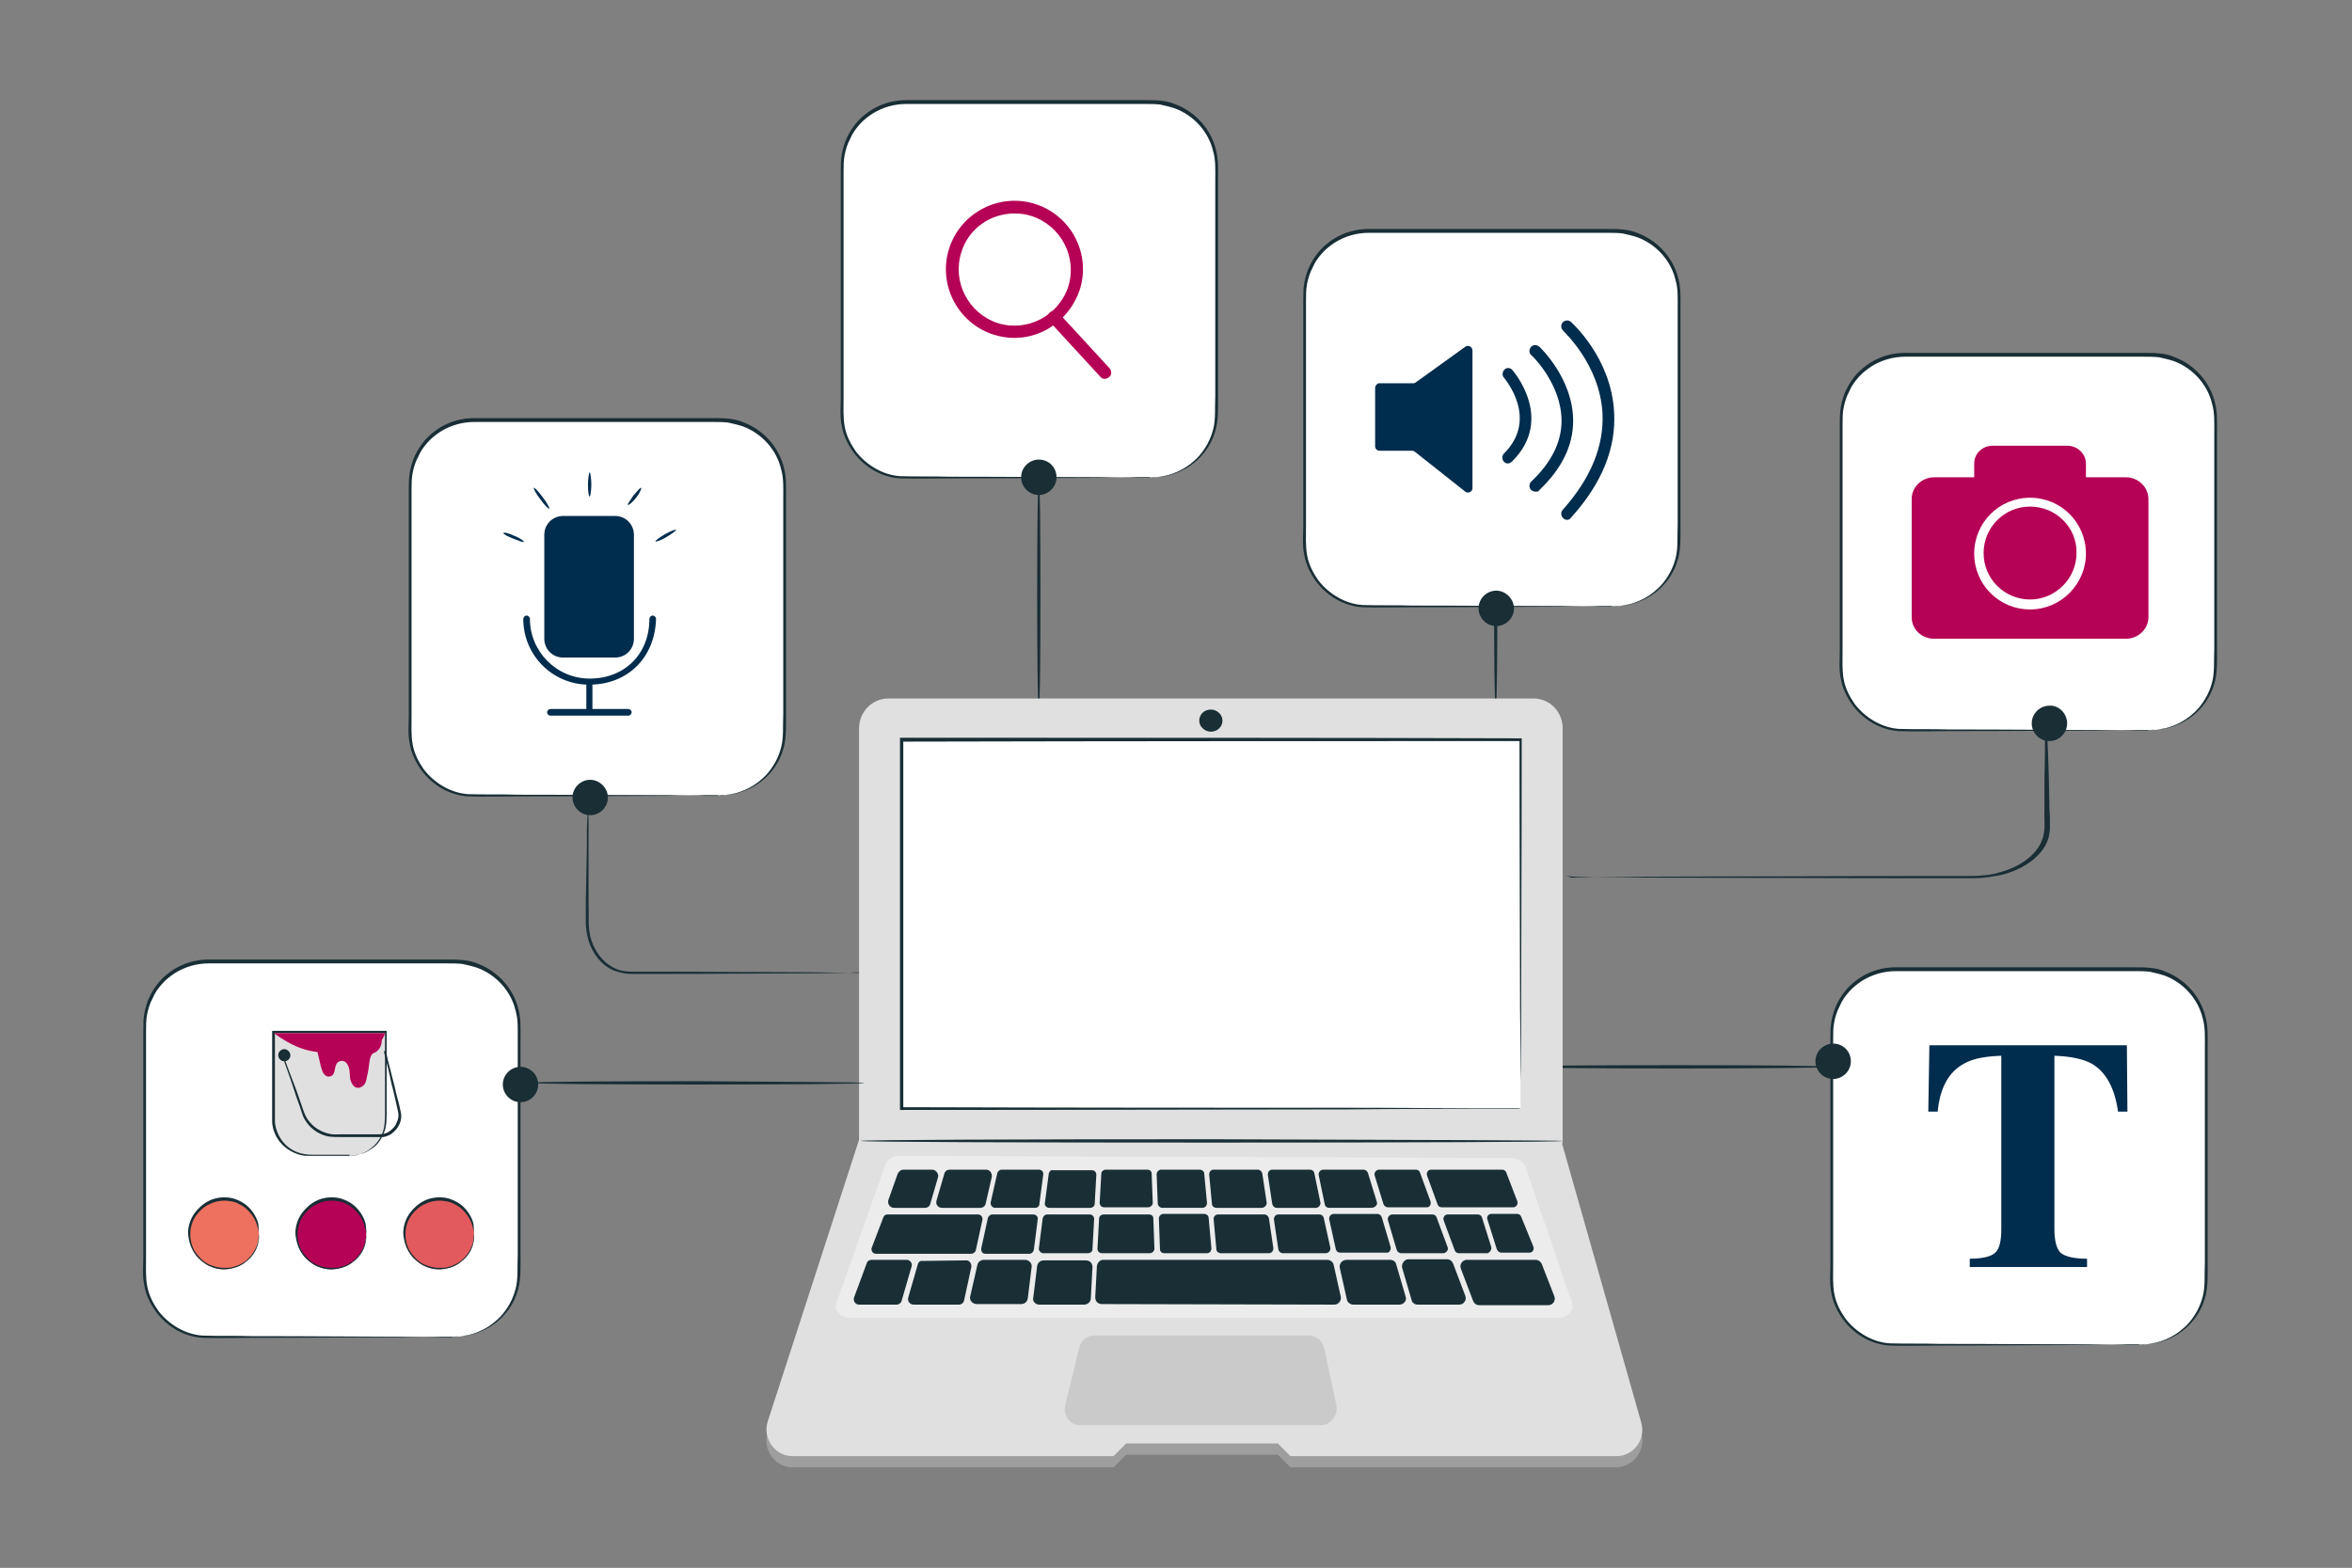 <?xml version="1.0" encoding="UTF-8"?>
<svg xmlns="http://www.w3.org/2000/svg" xmlns:xlink="http://www.w3.org/1999/xlink" version="1.1" id="Ebene_1" x="0px" y="0px" viewBox="0 0 425.2 283.5" style="enable-background:new 0 0 425.2 283.5;" xml:space="preserve">
<rect x="0" y="0" width="425.2" height="283.5" fill="#808080" stroke="none"/>
<style type="text/css">
	.st0{fill:#ECECEC;}
	.st1{fill:#E1E0E0;}
	.st2{fill:#FFFFFF;}
	.st3{display:none;}
	.st4{display:inline;}
	.st5{fill:#F9BE9D;}
	.st6{fill:#F3986E;}
	.st7{fill:#192E35;}
	.st8{fill:#CA9E67;}
	.st9{fill:#634F42;}
	.st10{fill:#385A65;}
	.st11{opacity:0.3;}
	.st12{fill:#010202;}
	.st13{fill:#EE715F;}
	.st14{opacity:0.7;}
	.st15{fill:#FBFBFB;}
	.st16{fill:#AC155A;}
	.st17{fill:#F5F5F5;}
	.st18{fill:#A6A9AA;}
	.st19{fill:#C17460;}
	.st20{fill:#7D4336;}
	.st21{fill:#002C4D;}
	.st22{fill:#888887;}
	.st23{fill:#AB6E65;}
	.st24{fill:#7C4B44;}
	.st25{fill:#B50156;}
	.st26{opacity:0.2;}
	.st27{fill:#DB8A76;}
	.st28{fill:#A45B4A;}
	.st29{fill:none;}
	.st30{opacity:0.1;}
	.st31{fill:#F0D3DB;}
	.st32{fill:#C7C7C7;}
	.st33{fill:#F9BF9D;}
	.st34{fill:#F49A6C;}
	.st35{opacity:0.6;}
	.st36{opacity:0.4;}
	.st37{fill:#98A6B7;}
	.st38{fill:url(#SVGID_1_);}
	.st39{fill:url(#SVGID_00000057131844952010860280000012632703920373391277_);}
	.st40{fill:url(#SVGID_00000017491600034119891940000008486938458329216915_);}
	.st41{opacity:0.3;fill:#D8DEE8;}
	.st42{fill:url(#SVGID_00000060738150591328779200000017868699885849313169_);}
	.st43{opacity:0.6;fill:#FFFFFF;}
	.st44{opacity:0.36;fill:#FFFFFF;}
	.st45{fill:url(#SVGID_00000090287207107026666340000004037890909299786927_);}
	.st46{fill:#183254;}
	.st47{fill:url(#SVGID_00000093154581477074139000000013144567668581459892_);}
	.st48{fill:#BBC0C7;}
	.st49{opacity:0.1;fill:#FFFFFF;}
	.st50{fill:url(#SVGID_00000047035927239611114920000011372283553021758869_);}
	.st51{fill:#D7D9DD;}
	.st52{fill:#70706F;}
	.st53{fill:#C88A76;}
	.st54{fill:#8A5040;}
	.st55{fill-rule:evenodd;clip-rule:evenodd;fill:#AC155A;}
	.st56{fill-rule:evenodd;clip-rule:evenodd;fill:#FDFDFD;}
	.st57{fill-rule:evenodd;clip-rule:evenodd;fill:#183254;}
	.st58{fill:#E1E0E0;stroke:#000000;stroke-width:0.3;stroke-miterlimit:10;}
	.st59{fill:#432919;}
	.st60{fill:none;stroke:#000000;stroke-width:0.3;stroke-miterlimit:10;}
	.st61{fill:#B9695E;}
	.st62{fill:#93534A;}
	.st63{fill:none;stroke:#39474F;stroke-miterlimit:10;}
	.st64{fill:#020203;}
	.st65{fill:#EA505E;}
	.st66{fill:#B4CFED;}
	.st67{fill:#1F4166;}
	.st68{fill:#936037;}
	.st69{fill:#B27F4A;}
	.st70{fill:#BF654E;}
	.st71{fill:#7B6A59;}
	.st72{fill:#192E35;stroke:#010202;stroke-width:0.75;stroke-miterlimit:10;}
	.st73{fill:#ED6E4C;}
	.st74{opacity:0.3;fill:#010202;}
	.st75{fill:#192E35;stroke:#010202;stroke-width:0.25;stroke-miterlimit:10;}
	.st76{opacity:0.9;}
	.st77{fill:#263239;}
	.st78{fill:#455A64;}
	.st79{fill:#EE7160;}
	.st80{fill:#F5F5F5;stroke:#192E35;stroke-width:0.3;stroke-miterlimit:10;}
	.st81{fill:#89124C;}
	.st82{fill:#E1E0E0;stroke:#192E35;stroke-width:0.3;stroke-miterlimit:10;}
	.st83{fill:#CC675D;}
	.st84{fill:#9C4841;}
	.st85{fill:none;stroke:#768690;stroke-width:5.000000e-02;stroke-miterlimit:10;}
	.st86{fill:#ECECEC;stroke:#192E35;stroke-width:0.3;stroke-miterlimit:10;}
	.st87{fill:#815244;}
	.st88{fill:#2C4466;}
	.st89{clip-path:url(#SVGID_00000139292859092113997990000018103680387613369278_);fill:#E1E0E0;}
	.st90{opacity:0.2;fill:#010202;}
	.st91{fill:#A58A7B;}
	.st92{fill:#192E35;stroke:#192E35;stroke-width:0.5;stroke-linecap:round;stroke-linejoin:round;stroke-miterlimit:10;}
	.st93{fill:#E9505B;}
	.st94{opacity:0.5;}
	.st95{fill:#F8BC9E;}
	.st96{fill:#EC9A6E;}
	.st97{fill:none;stroke:#263239;stroke-width:5.000000e-02;stroke-miterlimit:10;}
	.st98{fill:#C87265;}
	.st99{fill:#9A544A;}
	.st100{fill:#6F4640;}
	.st101{fill:none;stroke:#010202;stroke-miterlimit:10;}
	.st102{fill:#B66956;}
	.st103{fill:#8E3923;}
	.st104{fill:#C6D4E8;}
	.st105{fill:#EDEDED;}
	.st106{fill:#AB6550;}
	.st107{fill:none;stroke:#444C52;stroke-width:5.000000e-02;stroke-miterlimit:10;}
	.st108{fill:#B78876;}
	.st109{fill:none;stroke:#444C52;stroke-miterlimit:10;}
	.st110{opacity:0.89;}
	.st111{fill:#6F4539;}
	.st112{fill-rule:evenodd;clip-rule:evenodd;fill:#E9505B;}
	.st113{opacity:0.8;}
	.st114{fill-rule:evenodd;clip-rule:evenodd;fill:#FFFFFF;}
	.st115{fill:#364656;}
	.st116{fill:none;stroke:#39474F;stroke-width:5.000000e-02;stroke-miterlimit:10;}
	.st117{clip-path:url(#SVGID_00000127036052165236698900000000823558599456604082_);}
	.st118{fill:#A84C3A;}
	.st119{fill:#192E35;stroke:#010202;stroke-width:0.5;stroke-miterlimit:10;}
	.st120{opacity:0;}
</style>
<g>
	<g>
		<g>
			<g>
				<g>
					<g>
						<path class="st2" d="M130.2,143.8H85.5c-6.4,0-11.5-5.2-11.5-11.5V87.6c0-6.4,5.2-11.5,11.5-11.5h44.7        c6.4,0,11.5,5.2,11.5,11.5v44.7C141.7,138.7,136.5,143.8,130.2,143.8z"></path>
					</g>
					<g>
						<g>
							<path class="st7" d="M130.2,143.8c0-0.1,0.9,0,2.5-0.3c1.6-0.4,4-1.3,6.1-3.7c1-1.2,1.9-2.7,2.4-4.6c0.5-1.8,0.3-4,0.4-6.2         c0-4.5,0-9.7,0-15.3c0-5.7,0-11.9,0-18.6c0-1.7,0-3.4,0-5.1c0-1.7,0.1-3.5-0.4-5.2c-0.8-3.4-3.4-6.4-6.9-7.7         c-0.9-0.3-1.8-0.5-2.7-0.7c-0.9-0.1-1.9-0.1-2.8-0.1c-1.9,0-3.9,0-5.8,0c-3.9,0-7.9,0-12,0c-8.2,0-16.6,0-25.3,0         c-2.1,0-4.2,0.6-6,1.7c-0.9,0.6-1.7,1.2-2.4,2c-0.7,0.8-1.3,1.6-1.7,2.6c-0.5,0.9-0.8,1.9-1,2.9c-0.2,1-0.2,2-0.2,3.1         c0,2.1,0,4.1,0,6.2c0,8.2,0,16.1,0,23.6c0,3.8,0,7.4,0,11c0,1.8-0.1,3.5,0.2,5.2c0.3,1.7,1.1,3.2,2,4.5c2,2.6,5,4.3,8,4.5         c3.1,0.1,6.1,0,8.9,0.1c11.4,0,20.5,0.1,26.9,0.1c3.2,0,5.6,0,7.3,0.1c0.8,0,1.5,0,1.9,0         C129.9,143.8,130.2,143.8,130.2,143.8s-0.2,0-0.6,0c-0.5,0-1.1,0-1.9,0c-1.7,0-4.2,0-7.3,0.1c-6.4,0-15.6,0.1-26.9,0.1         c-2.8,0-5.8,0.1-8.9,0c-3.2-0.2-6.3-1.9-8.4-4.7c-1-1.4-1.8-3-2.1-4.7c-0.4-1.8-0.2-3.5-0.2-5.3c0-3.6,0-7.2,0-11         c0-7.5,0-15.4,0-23.6c0-2,0-4.1,0-6.2c0-1,0-2.1,0.2-3.2c0.2-1,0.5-2.1,1-3.1c0.5-1,1.1-1.9,1.8-2.7c0.7-0.8,1.6-1.5,2.5-2.1         c1.9-1.2,4.1-1.8,6.3-1.8c8.7,0,17.1,0,25.3,0c4.1,0,8.1,0,12,0c2,0,3.9,0,5.8,0c1,0,1.9,0,2.9,0.1c1,0.1,1.9,0.3,2.8,0.7         c3.6,1.4,6.3,4.5,7.2,8.1c0.5,1.8,0.4,3.6,0.4,5.3c0,1.7,0,3.4,0,5.1c0,6.7,0,12.9,0,18.6c0,5.7,0,10.8,0,15.3         c0,2.2,0.1,4.4-0.4,6.3c-0.5,1.9-1.4,3.5-2.5,4.7c-2.1,2.4-4.6,3.3-6.2,3.7c-0.8,0.2-1.5,0.2-1.9,0.2         C130.4,143.9,130.2,143.8,130.2,143.8z"></path>
						</g>
					</g>
				</g>
			</g>
		</g>
	</g>
</g>
<g>
	<g>
		<path class="st7" d="M187.8,128.3c-0.2,0-0.3-9.3-0.3-20.9c0-11.5,0.1-20.9,0.3-20.9c0.2,0,0.3,9.3,0.3,20.9    C188.1,118.9,188,128.3,187.8,128.3z"></path>
	</g>
</g>
<g>
	<g>
		<path class="st7" d="M270.4,128.3c-0.2,0-0.3-9.3-0.3-20.9c0-11.5,0.1-20.9,0.3-20.9c0.2,0,0.3,9.3,0.3,20.9    C270.7,118.9,270.6,128.3,270.4,128.3z"></path>
	</g>
</g>
<g>
	<g>
		<path class="st7" d="M156.6,175.7c0,0-0.3,0-0.8,0.1c-0.6,0-1.3,0-2.2,0.1c-2,0-4.7,0.1-8.1,0.1c-6.9,0-16.4,0.1-26.8,0.1    c-1.3,0-2.6,0-3.9,0c-0.6,0-1.3,0-1.9-0.1c-0.6-0.1-1.3-0.3-1.9-0.5c-2.4-1-3.9-3.2-4.6-5.4c-0.3-1.1-0.5-2.3-0.5-3.3    c0-1.1,0-2.1,0-3.1c0-2,0.1-3.9,0.1-5.6c0.1-3.4,0.1-6.1,0.1-8.1c0-0.9,0.1-1.6,0.1-2.2c0-0.5,0-0.8,0.1-0.8s0,0.3,0.1,0.8    c0,0.6,0,1.3,0,2.2c0,2,0,4.7,0,8.1c0,1.7,0,3.6,0,5.6c0.1,2-0.2,4.2,0.5,6.3c0.7,2.1,2.1,4.1,4.3,5.1c0.5,0.3,1.1,0.4,1.7,0.5    c0.6,0.1,1.2,0.1,1.9,0.1c1.3,0,2.6,0,3.9,0c10.4,0,19.9,0.1,26.8,0.1c3.4,0,6.1,0.1,8.1,0.1c0.9,0,1.6,0,2.2,0.1    C156.3,175.7,156.6,175.7,156.6,175.7z"></path>
	</g>
</g>
<g>
	<g>
		<g>
			<g>
				<g>
					<g>
						<path class="st2" d="M208.3,86.3h-44.7c-6.4,0-11.5-5.2-11.5-11.5V30.1c0-6.4,5.2-11.5,11.5-11.5h44.7        c6.4,0,11.5,5.2,11.5,11.5v44.7C219.8,81.1,214.6,86.3,208.3,86.3z"></path>
					</g>
					<g>
						<g>
							<path class="st7" d="M208.3,86.3c0-0.1,0.9,0,2.5-0.3c1.6-0.4,4-1.3,6.1-3.7c1-1.2,1.9-2.7,2.4-4.6c0.5-1.8,0.3-4,0.4-6.2         c0-4.5,0-9.7,0-15.3c0-5.7,0-11.9,0-18.6c0-1.7,0-3.4,0-5.1c0-1.7,0.1-3.5-0.4-5.2c-0.8-3.4-3.4-6.4-6.9-7.7         c-0.9-0.3-1.8-0.5-2.7-0.7c-0.9-0.1-1.9-0.1-2.8-0.1c-1.9,0-3.9,0-5.8,0c-3.9,0-7.9,0-12,0c-8.2,0-16.6,0-25.3,0         c-2.1,0-4.2,0.6-6,1.7c-0.9,0.6-1.7,1.2-2.4,2c-0.7,0.8-1.3,1.6-1.7,2.6c-0.5,0.9-0.8,1.9-1,2.9c-0.2,1-0.2,2-0.2,3.1         c0,2.1,0,4.1,0,6.2c0,8.2,0,16.1,0,23.6c0,3.8,0,7.4,0,11c0,1.8-0.1,3.5,0.2,5.2c0.3,1.7,1.1,3.2,2,4.5c2,2.6,5,4.3,8,4.5         c3.1,0.1,6.1,0,8.9,0.1c11.4,0,20.5,0.1,26.9,0.1c3.2,0,5.6,0,7.3,0.1c0.8,0,1.5,0,1.9,0C208,86.3,208.3,86.3,208.3,86.3         s-0.2,0-0.6,0c-0.5,0-1.1,0-1.9,0c-1.7,0-4.2,0-7.3,0.1c-6.4,0-15.6,0.1-26.9,0.1c-2.8,0-5.8,0.1-8.9,0         c-3.2-0.2-6.3-1.9-8.4-4.7c-1-1.4-1.8-3-2.1-4.7c-0.4-1.8-0.2-3.5-0.2-5.3c0-3.6,0-7.2,0-11c0-7.5,0-15.4,0-23.6         c0-2,0-4.1,0-6.2c0-1,0-2.1,0.2-3.2c0.2-1,0.5-2.1,1-3.1c0.5-1,1.1-1.9,1.8-2.7c0.7-0.8,1.6-1.5,2.5-2.1         c1.9-1.2,4.1-1.8,6.3-1.8c8.7,0,17.1,0,25.3,0c4.1,0,8.1,0,12,0c2,0,3.9,0,5.8,0c1,0,1.9,0,2.9,0.1c1,0.1,1.9,0.3,2.8,0.7         c3.6,1.4,6.3,4.5,7.2,8.1c0.5,1.8,0.4,3.6,0.4,5.3c0,1.7,0,3.4,0,5.1c0,6.7,0,12.9,0,18.6c0,5.7,0,10.8,0,15.3         c0,2.2,0.1,4.4-0.4,6.3c-0.5,1.9-1.4,3.5-2.5,4.7c-2.1,2.4-4.6,3.3-6.2,3.7c-0.8,0.2-1.5,0.2-1.9,0.2         C208.5,86.3,208.3,86.3,208.3,86.3z"></path>
						</g>
					</g>
				</g>
			</g>
		</g>
	</g>
</g>
<g>
	<g>
		<g>
			<g>
				<g>
					<g>
						<path class="st2" d="M291.9,109.6h-44.7c-6.4,0-11.5-5.2-11.5-11.5V53.3c0-6.4,5.2-11.5,11.5-11.5h44.7        c6.4,0,11.5,5.2,11.5,11.5V98C303.5,104.4,298.3,109.6,291.9,109.6z"></path>
					</g>
					<g>
						<g>
							<path class="st7" d="M291.9,109.6c0-0.1,0.9,0,2.5-0.3c1.6-0.4,4-1.3,6.1-3.7c1-1.2,1.9-2.7,2.4-4.6c0.5-1.8,0.3-4,0.4-6.2         c0-4.5,0-9.7,0-15.3c0-5.7,0-11.9,0-18.6c0-1.7,0-3.4,0-5.1c0-1.7,0.1-3.5-0.4-5.2c-0.8-3.4-3.4-6.4-6.9-7.7         c-0.9-0.3-1.8-0.5-2.7-0.7c-0.9-0.1-1.9-0.1-2.8-0.1c-1.9,0-3.9,0-5.8,0c-3.9,0-7.9,0-12,0c-8.2,0-16.6,0-25.3,0         c-2.1,0-4.2,0.6-6,1.7c-0.9,0.6-1.7,1.2-2.4,2c-0.7,0.8-1.3,1.6-1.7,2.6c-0.5,0.9-0.8,1.9-1,2.9c-0.2,1-0.2,2-0.2,3.1         c0,2.1,0,4.1,0,6.2c0,8.2,0,16.1,0,23.6c0,3.8,0,7.4,0,11c0,1.8-0.1,3.5,0.2,5.2c0.3,1.7,1.1,3.2,2,4.5c2,2.6,5,4.3,8,4.5         c3.1,0.1,6.1,0,8.9,0.1c11.4,0,20.5,0.1,26.9,0.1c3.2,0,5.6,0,7.3,0.1c0.8,0,1.5,0,1.9,0         C291.7,109.5,291.9,109.6,291.9,109.6s-0.2,0-0.6,0c-0.5,0-1.1,0-1.9,0c-1.7,0-4.2,0-7.3,0.1c-6.4,0-15.6,0.1-26.9,0.1         c-2.8,0-5.8,0.1-8.9,0c-3.2-0.2-6.3-1.9-8.4-4.7c-1-1.4-1.8-3-2.1-4.7c-0.4-1.8-0.2-3.5-0.2-5.3c0-3.6,0-7.2,0-11         c0-7.5,0-15.4,0-23.6c0-2,0-4.1,0-6.2c0-1,0-2.1,0.2-3.2c0.2-1,0.5-2.1,1-3.1c0.5-1,1.1-1.9,1.8-2.7c0.7-0.8,1.6-1.5,2.5-2.1         c1.9-1.2,4.1-1.8,6.3-1.8c8.7,0,17.1,0,25.3,0c4.1,0,8.1,0,12,0c2,0,3.9,0,5.8,0c1,0,1.9,0,2.9,0.1c1,0.1,1.9,0.3,2.8,0.7         c3.6,1.4,6.3,4.5,7.2,8.1c0.5,1.8,0.4,3.6,0.4,5.3c0,1.7,0,3.4,0,5.1c0,6.7,0,12.9,0,18.6c0,5.7,0,10.8,0,15.3         c0,2.2,0.1,4.4-0.4,6.3c-0.5,1.9-1.4,3.5-2.5,4.7c-2.1,2.4-4.6,3.3-6.2,3.7c-0.8,0.2-1.5,0.2-1.9,0.2         C292.1,109.6,291.9,109.6,291.9,109.6z"></path>
						</g>
					</g>
				</g>
			</g>
		</g>
	</g>
</g>
<g>
	<g>
		<g>
			<g>
				<g>
					<g>
						<path class="st2" d="M388.9,132h-44.7c-6.4,0-11.5-5.2-11.5-11.5V75.7c0-6.4,5.2-11.5,11.5-11.5h44.7        c6.4,0,11.5,5.2,11.5,11.5v44.7C400.4,126.8,395.2,132,388.9,132z"></path>
					</g>
					<g>
						<g>
							<path class="st7" d="M388.9,132c0-0.1,0.9,0,2.5-0.3c1.6-0.4,4-1.3,6.1-3.7c1-1.2,1.9-2.7,2.4-4.6c0.5-1.8,0.3-4,0.4-6.2         c0-4.5,0-9.7,0-15.3c0-5.7,0-11.9,0-18.6c0-1.7,0-3.4,0-5.1c0-1.7,0.1-3.5-0.4-5.2c-0.8-3.4-3.4-6.4-6.9-7.7         c-0.9-0.3-1.8-0.5-2.7-0.7c-0.9-0.1-1.9-0.1-2.8-0.1c-1.9,0-3.9,0-5.8,0c-3.9,0-7.9,0-12,0c-8.2,0-16.6,0-25.3,0         c-2.1,0-4.2,0.6-6,1.7c-0.9,0.6-1.7,1.2-2.4,2c-0.7,0.8-1.3,1.6-1.7,2.6c-0.5,0.9-0.8,1.9-1,2.9c-0.2,1-0.2,2-0.2,3.1         c0,2.1,0,4.1,0,6.2c0,8.2,0,16.1,0,23.6c0,3.8,0,7.4,0,11c0,1.8-0.1,3.5,0.2,5.2c0.3,1.7,1.1,3.2,2,4.5c2,2.6,5,4.3,8,4.5         c3.1,0.1,6.1,0,8.9,0.1c11.4,0,20.5,0.1,26.9,0.1c3.2,0,5.6,0,7.3,0.1c0.8,0,1.5,0,1.9,0C388.6,131.9,388.9,132,388.9,132         s-0.2,0-0.6,0c-0.5,0-1.1,0-1.9,0c-1.7,0-4.2,0-7.3,0.1c-6.4,0-15.6,0.1-26.9,0.1c-2.8,0-5.8,0.1-8.9,0         c-3.2-0.2-6.3-1.9-8.4-4.7c-1-1.4-1.8-3-2.1-4.7c-0.4-1.8-0.2-3.5-0.2-5.3c0-3.6,0-7.2,0-11c0-7.5,0-15.4,0-23.6         c0-2,0-4.1,0-6.2c0-1,0-2.1,0.2-3.2c0.2-1,0.5-2.1,1-3.1c0.5-1,1.1-1.9,1.8-2.7c0.7-0.8,1.6-1.5,2.5-2.1         c1.9-1.2,4.1-1.8,6.3-1.8c8.7,0,17.1,0,25.3,0c4.1,0,8.1,0,12,0c2,0,3.9,0,5.8,0c1,0,1.9,0,2.9,0.1c1,0.1,1.9,0.3,2.8,0.7         c3.6,1.4,6.3,4.5,7.2,8.1c0.5,1.8,0.4,3.6,0.4,5.3c0,1.7,0,3.4,0,5.1c0,6.7,0,12.9,0,18.6c0,5.7,0,10.8,0,15.3         c0,2.2,0.1,4.4-0.4,6.3c-0.5,1.9-1.4,3.5-2.5,4.7c-2.1,2.4-4.6,3.3-6.2,3.7c-0.8,0.2-1.5,0.2-1.9,0.2         C389.1,132,388.9,132,388.9,132z"></path>
						</g>
					</g>
				</g>
			</g>
		</g>
	</g>
</g>
<g>
	<g>
		<path class="st7" d="M330.7,192.9c0,0.2-12.5,0.3-28,0.3c-15.5,0-28-0.1-28-0.3c0-0.2,12.5-0.3,28-0.3    C318.1,192.6,330.7,192.7,330.7,192.9z"></path>
	</g>
</g>
<g>
	<path class="st7" d="M109.9,144.2c0,1.8-1.5,3.2-3.2,3.2c-1.8,0-3.2-1.5-3.2-3.2c0-1.8,1.5-3.2,3.2-3.2   C108.4,141,109.9,142.5,109.9,144.2z"></path>
</g>
<g>
	<path class="st7" d="M191,86.3c0,1.8-1.5,3.2-3.2,3.2c-1.8,0-3.2-1.5-3.2-3.2c0-1.8,1.5-3.2,3.2-3.2C189.6,83.1,191,84.5,191,86.3z   "></path>
</g>
<g>
	<path class="st7" d="M373.7,130.8c0,1.8-1.5,3.2-3.2,3.2c-1.8,0-3.2-1.5-3.2-3.2c0-1.8,1.5-3.2,3.2-3.2   C372.2,127.5,373.7,129,373.7,130.8z"></path>
</g>
<g>
	<path class="st7" d="M273.7,110c0,1.8-1.5,3.2-3.2,3.2c-1.8,0-3.2-1.5-3.2-3.2c0-1.8,1.5-3.2,3.2-3.2   C272.2,106.8,273.7,108.3,273.7,110z"></path>
</g>
<g>
	<g>
		<path class="st25" d="M183.4,61.1c-1.3,0-2.5-0.2-3.8-0.6c-6.5-2.1-10.1-9.1-8-15.6c2.1-6.5,9.1-10.1,15.6-8    c3.1,1,5.7,3.2,7.2,6.1c1.5,2.9,1.8,6.3,0.8,9.4l0,0C193.4,57.7,188.6,61.1,183.4,61.1z M183.4,38.6c-4.3,0-8.3,2.7-9.6,7    c-1.7,5.3,1.2,11,6.5,12.8c5.3,1.7,11-1.2,12.8-6.5l0,0c1.7-5.3-1.2-11-6.5-12.8C185.4,38.7,184.4,38.6,183.4,38.6z"></path>
	</g>
	<g>
		<path class="st25" d="M199.7,68.5c-0.3,0-0.6-0.1-0.8-0.4l-9.2-10c-0.4-0.5-0.4-1.2,0.1-1.6c0.5-0.4,1.2-0.4,1.6,0.1l9.2,10    c0.4,0.5,0.4,1.2-0.1,1.6C200.2,68.4,200,68.5,199.7,68.5z"></path>
	</g>
</g>
<g>
	<g>
		<path class="st1" d="M296.7,259.1L282.2,208c0,0,0,0,0,0H155.3L138.8,259c-1,3.1,1.3,6.3,4.5,6.3h58l2.3-2.3h27.4l2.3,2.3h58.9    C295.3,265.2,297.6,262.2,296.7,259.1z"></path>
	</g>
	<g class="st11">
		<path class="st12" d="M296.7,259.1L282.2,208c0,0,0,0,0,0H155.3L138.8,259c-1,3.1,1.3,6.3,4.5,6.3h58l2.3-2.3h27.4l2.3,2.3h58.9    C295.3,265.2,297.6,262.2,296.7,259.1z"></path>
	</g>
	<g>
		<g>
			<path class="st1" d="M155.3,206.7v-75c0-3,2.4-5.4,5.3-5.4h116.6c3,0,5.3,2.4,5.3,5.4v75H155.3z"></path>
		</g>
		<g>
			<g>
				<rect x="163" y="133.8" class="st2" width="111.9" height="66.7"></rect>
			</g>
			<g>
				<g>
					<path class="st7" d="M274.9,200.5c0,0,0-0.4,0-1.2c0-0.8,0-2,0-3.5c0-3.1,0-7.6-0.1-13.4c0-11.6-0.1-28.2-0.1-48.6l0.2,0.2       c-30.2,0-69.3,0-111.9,0.1h0l0.3-0.3c0,23.6,0,46.1,0,66.7l-0.3-0.3c32.8,0.1,60.7,0.1,80.5,0.1c9.9,0,17.7,0.1,23.1,0.1       c2.7,0,4.7,0,6.2,0c0.7,0,1.2,0,1.6,0C274.7,200.4,274.9,200.5,274.9,200.5s-0.2,0-0.5,0c-0.4,0-0.9,0-1.6,0       c-1.4,0-3.5,0-6.1,0c-5.4,0-13.2,0-23,0.1c-19.8,0-47.8,0.1-80.7,0.1l-0.3,0v-0.3c0-20.5,0-43.1,0-66.7l0-0.3h0.3h0       c42.6,0,81.7,0,111.9,0.1l0.2,0l0,0.2c0,20.5-0.1,37.1-0.1,48.7c0,5.8,0,10.2-0.1,13.3c0,1.5,0,2.7,0,3.5       C274.9,200.1,274.9,200.5,274.9,200.5z"></path>
				</g>
			</g>
		</g>
		<g>
			<path class="st7" d="M221,130.3c0,1.1-0.9,2-2.1,2c-1.1,0-2.1-0.9-2.1-2c0-1.1,0.9-2,2.1-2C220,128.3,221,129.2,221,130.3z"></path>
		</g>
	</g>
	<g>
		<path class="st1" d="M296.7,257.2l-14.5-51.1c0,0,0,0,0,0H155.3l-16.5,50.9c-1,3.1,1.3,6.3,4.5,6.3h58l2.3-2.3h27.4l2.3,2.3h58.9    C295.3,263.3,297.6,260.3,296.7,257.2z"></path>
	</g>
	<g>
		<path class="st0" d="M273.2,209.4l-110.6-0.4c-1.2,0-2.2,0.6-2.5,1.5l-8.9,25.1c-0.5,1.4,0.8,2.7,2.5,2.7h128c1.7,0,3-1.4,2.5-2.7    l-8.5-24.8C275.4,210.1,274.3,209.4,273.2,209.4z"></path>
	</g>
	<g class="st30">
		<path class="st12" d="M238.8,257.7h-43.6c-1.8,0-3.1-1.9-2.6-3.7l2.5-10.3c0.3-1.3,1.4-2.2,2.6-2.2h39c1.3,0,2.4,1,2.7,2.3    l2.2,10.3C241.9,255.9,240.6,257.7,238.8,257.7z"></path>
	</g>
	<g>
		<g>
			<path class="st7" d="M238.7,217.4l-1.1-5.3c-0.1-0.4-0.4-0.6-0.8-0.6H230c-0.5,0-0.8,0.4-0.8,0.9l0.8,5.3     c0.1,0.4,0.4,0.7,0.8,0.7l7.2,0C238.4,218.3,238.8,217.9,238.7,217.4z"></path>
		</g>
		<g>
			<path class="st7" d="M218.2,217.5l-0.5-5.3c0-0.4-0.4-0.7-0.8-0.7h-7c-0.4,0-0.8,0.4-0.8,0.8l0.2,5.3c0,0.4,0.4,0.8,0.8,0.8     l7.2,0C217.9,218.4,218.2,218,218.2,217.5z"></path>
		</g>
		<g>
			<path class="st7" d="M229,217.5l-0.8-5.3c-0.1-0.4-0.4-0.7-0.8-0.7h-8c-0.5,0-0.8,0.4-0.8,0.9l0.5,5.3c0,0.4,0.4,0.7,0.8,0.7     l8.3,0C228.7,218.3,229,217.9,229,217.5z"></path>
		</g>
		<g>
			<path class="st7" d="M178.2,217.6l1.1-4.8c0.1-0.7-0.4-1.3-1-1.3h-6.6c-0.5,0-0.9,0.3-1,0.8l-1.4,4.8c-0.2,0.7,0.3,1.3,1,1.3     l6.9,0C177.7,218.4,178.1,218.1,178.2,217.6z"></path>
		</g>
		<g>
			<path class="st7" d="M274.3,217.2l-2-5.2c-0.1-0.3-0.4-0.5-0.7-0.5h-12.9c-0.5,0-0.9,0.5-0.7,1.1l1.9,5.2     c0.1,0.3,0.4,0.5,0.7,0.5l13,0C274.1,218.3,274.5,217.7,274.3,217.2z"></path>
		</g>
		<g>
			<path class="st7" d="M207.4,211.5h-7.5c-0.4,0-0.8,0.3-0.8,0.7l-0.3,5.3c0,0.4,0.3,0.8,0.8,0.8l8,0c0.4,0,0.8-0.4,0.8-0.8     l-0.2-5.3C208.2,211.8,207.9,211.5,207.4,211.5z"></path>
		</g>
		<g>
			<path class="st7" d="M168.5,211.5h-5.2c-0.4,0-0.8,0.3-1,0.7l-1.7,4.8c-0.2,0.7,0.3,1.4,1,1.4l5.6,0c0.5,0,0.9-0.3,1-0.8l1.4-4.8     C169.7,212.2,169.2,211.5,168.5,211.5z"></path>
		</g>
		<g>
			<path class="st7" d="M187.9,217.7l0.7-5.3c0.1-0.5-0.3-0.9-0.8-0.9h-6.7c-0.4,0-0.7,0.3-0.8,0.6l-1.2,5.3c-0.1,0.5,0.3,1,0.8,1     l7.2,0C187.6,218.4,187.9,218.1,187.9,217.7z"></path>
		</g>
		<g>
			<path class="st7" d="M189.6,212.2l-0.7,5.3c-0.1,0.5,0.3,0.9,0.8,0.9l7.4,0c0.4,0,0.8-0.3,0.8-0.7l0.3-5.3c0-0.4-0.3-0.8-0.8-0.8     h-7C190,211.5,189.7,211.8,189.6,212.2z"></path>
		</g>
		<g>
			<path class="st7" d="M248.9,217.3l-1.6-5.2c-0.1-0.3-0.4-0.6-0.8-0.6h-7.3c-0.5,0-0.9,0.5-0.8,1l1.1,5.3c0.1,0.4,0.4,0.6,0.8,0.6     l7.7,0C248.7,218.3,249.1,217.8,248.9,217.3z"></path>
		</g>
		<g>
			<path class="st7" d="M258.6,217.2l-1.9-5.2c-0.1-0.3-0.4-0.5-0.7-0.5h-6.7c-0.5,0-0.9,0.5-0.8,1l1.6,5.2c0.1,0.3,0.4,0.6,0.8,0.6     l7.1,0C258.4,218.3,258.8,217.8,258.6,217.2z"></path>
		</g>
		<g>
			<path class="st7" d="M207.7,219.6l-8.2,0c-0.4,0-0.8,0.3-0.8,0.7l-0.3,5.5c0,0.4,0.3,0.8,0.8,0.8l8.7,0c0.4,0,0.8-0.4,0.8-0.8     l-0.2-5.5C208.5,219.9,208.2,219.6,207.7,219.6z"></path>
		</g>
		<g>
			<path class="st7" d="M261.7,225.5l-2-5.4c-0.1-0.3-0.4-0.5-0.7-0.5l-7.3,0c-0.5,0-0.9,0.5-0.8,1l1.6,5.4c0.1,0.3,0.4,0.6,0.8,0.6     l7.7,0C261.5,226.5,261.9,226,261.7,225.5z"></path>
		</g>
		<g>
			<path class="st7" d="M251.4,225.5l-1.6-5.4c-0.1-0.3-0.4-0.6-0.8-0.6l-7.9,0c-0.5,0-0.9,0.5-0.8,1l1.2,5.4     c0.1,0.4,0.4,0.6,0.8,0.6l8.3,0C251.1,226.6,251.5,226.1,251.4,225.5z"></path>
		</g>
		<g>
			<path class="st7" d="M188.6,226.6l8.1,0c0.4,0,0.8-0.3,0.8-0.7l0.3-5.5c0-0.4-0.3-0.8-0.8-0.8l-7.7,0c-0.4,0-0.7,0.3-0.8,0.7     l-0.7,5.5C187.8,226.2,188.2,226.6,188.6,226.6z"></path>
		</g>
		<g>
			<path class="st7" d="M210.5,226.6l7.7,0c0.5,0,0.8-0.4,0.8-0.9l-0.5-5.5c0-0.4-0.4-0.7-0.8-0.7l-7.4,0c-0.4,0-0.8,0.4-0.8,0.8     l0.2,5.5C209.7,226.3,210,226.6,210.5,226.6z"></path>
		</g>
		<g>
			<path class="st7" d="M219.4,220.4l0.5,5.5c0,0.4,0.4,0.7,0.8,0.7l8.7,0c0.5,0,0.8-0.4,0.8-0.9l-0.8-5.4c-0.1-0.4-0.4-0.7-0.8-0.7     l-8.4,0C219.7,219.6,219.4,220,219.4,220.4z"></path>
		</g>
		<g>
			<path class="st7" d="M240.5,225.6l-1.2-5.4c-0.1-0.4-0.4-0.6-0.8-0.6l-7.4,0c-0.5,0-0.8,0.4-0.8,0.9l0.8,5.4     c0.1,0.4,0.4,0.7,0.8,0.7l7.8,0C240.2,226.6,240.6,226.1,240.5,225.6z"></path>
		</g>
		<g>
			<path class="st7" d="M176.8,219.6l-16.4,0c-0.3,0-0.6,0.2-0.7,0.5l-2.1,5.5c-0.2,0.5,0.2,1.1,0.7,1.1l17.3,0     c0.4,0,0.7-0.3,0.8-0.6l1.2-5.5C177.7,220,177.3,219.6,176.8,219.6z"></path>
		</g>
		<g>
			<path class="st7" d="M178.1,226.7l8,0c0.4,0,0.7-0.3,0.8-0.7l0.7-5.5c0.1-0.5-0.3-0.9-0.8-0.9l-7.4,0c-0.4,0-0.7,0.3-0.8,0.6     l-1.2,5.5C177.3,226.2,177.6,226.7,178.1,226.7z"></path>
		</g>
		<g>
			<path class="st7" d="M271.4,226.5l5.1,0c0.6,0,0.9-0.6,0.7-1.1l-2.2-5.4c-0.1-0.3-0.4-0.5-0.7-0.5l-4.7,0c-0.5,0-0.9,0.5-0.7,1     l1.7,5.4C270.8,226.3,271.1,226.5,271.4,226.5z"></path>
		</g>
		<g>
			<path class="st7" d="M269.6,225.5l-1.7-5.4c-0.1-0.3-0.4-0.5-0.7-0.5l-5.5,0c-0.5,0-0.9,0.5-0.7,1.1l2,5.4     c0.1,0.3,0.4,0.5,0.7,0.5l5.2,0C269.3,226.5,269.7,226,269.6,225.5z"></path>
		</g>
		<g>
			<path class="st7" d="M187.9,235.9l8.1,0c0.6,0,1.2-0.5,1.2-1.1l0.3-5.7c0-0.7-0.5-1.2-1.2-1.2h-7.6c-0.6,0-1.1,0.4-1.2,1     l-0.7,5.7C186.6,235.3,187.2,235.9,187.9,235.9z"></path>
		</g>
		<g>
			<path class="st7" d="M277.6,227.8h-12.4c-0.8,0-1.4,0.8-1.1,1.6l2.2,5.8c0.2,0.5,0.6,0.8,1.1,0.8l12.5,0c0.8,0,1.4-0.8,1.1-1.6     l-2.3-5.9C278.5,228.1,278.1,227.8,277.6,227.8z"></path>
		</g>
		<g>
			<path class="st7" d="M176.7,228.7l-1.3,5.7c-0.2,0.7,0.4,1.4,1.2,1.4l8,0c0.6,0,1.1-0.4,1.2-1l0.7-5.7c0.1-0.7-0.5-1.3-1.2-1.3     h-7.4C177.3,227.8,176.8,228.2,176.7,228.7z"></path>
		</g>
		<g>
			<path class="st7" d="M165.9,228.7l-1.7,5.9c-0.2,0.7,0.3,1.3,1,1.3l8.1,0c0.5,0,0.9-0.3,1-0.8l1.3-6c0.1-0.6-0.4-1.3-1-1.2     l-7.8,0.1C166.4,227.9,166,228.2,165.9,228.7z"></path>
		</g>
		<g>
			<path class="st7" d="M242.2,229.2l1.3,5.8c0.1,0.5,0.6,0.9,1.2,0.9l8.3,0c0.8,0,1.4-0.8,1.1-1.5l-1.7-5.8     c-0.1-0.5-0.6-0.8-1.1-0.8h-7.8C242.6,227.8,242.1,228.5,242.2,229.2z"></path>
		</g>
		<g>
			<path class="st7" d="M198.3,228.9l-0.3,5.7c0,0.7,0.5,1.2,1.2,1.2l42,0.1c0.8,0,1.3-0.7,1.2-1.4l-1.3-5.8     c-0.1-0.5-0.6-0.9-1.2-0.9h-40.5C198.9,227.8,198.4,228.3,198.3,228.9z"></path>
		</g>
		<g>
			<path class="st7" d="M156.7,228.4l-2.3,6.2c-0.2,0.6,0.2,1.3,0.9,1.3l6.8,0c0.4,0,0.8-0.3,0.9-0.7l1.8-6.2     c0.2-0.6-0.3-1.2-0.9-1.2h-6.3C157.2,227.8,156.8,228,156.7,228.4z"></path>
		</g>
		<g>
			<path class="st7" d="M253.5,229.3l1.7,5.8c0.1,0.5,0.6,0.8,1.1,0.8l7.5,0c0.8,0,1.4-0.8,1.1-1.6l-2.2-5.8     c-0.2-0.5-0.6-0.8-1.1-0.8h-7.1C253.8,227.8,253.3,228.6,253.5,229.3z"></path>
		</g>
	</g>
	<g>
		<g>
			<path class="st7" d="M282.6,206.3c0,0.2-28.4,0.3-63.5,0.3c-35.1,0-63.5-0.1-63.5-0.3s28.4-0.3,63.5-0.3     C254.2,206.1,282.6,206.2,282.6,206.3z"></path>
		</g>
	</g>
</g>
<g>
	<g>
		<g>
			<g>
				<path class="st21" d="M111.2,118.9h-9.4c-1.9,0-3.4-1.5-3.4-3.4V96.7c0-1.9,1.5-3.4,3.4-3.4h9.4c1.9,0,3.4,1.5,3.4,3.4v18.8      C114.6,117.4,113.1,118.9,111.2,118.9z"></path>
			</g>
		</g>
	</g>
	<g>
		<g>
			<g>
				<path class="st21" d="M106.5,123.8c-6.6,0-11.9-5.3-11.9-11.9c0-0.3,0.3-0.6,0.6-0.6c0.3,0,0.6,0.3,0.6,0.6      c0,5.9,4.8,10.8,10.8,10.8c6.3,0,10.8-4.4,10.8-10.8c0-0.3,0.3-0.6,0.6-0.6c0.3,0,0.6,0.3,0.6,0.6      C118.4,118.9,113.5,123.8,106.5,123.8z"></path>
			</g>
		</g>
	</g>
	<g>
		<g>
			<g>
				<rect x="106" y="123.3" class="st21" width="1.1" height="5.8"></rect>
			</g>
		</g>
	</g>
	<g>
		<g>
			<g>
				<path class="st21" d="M113.6,129.4H99.5c-0.3,0-0.6-0.3-0.6-0.6c0-0.3,0.3-0.6,0.6-0.6h14.1c0.3,0,0.6,0.3,0.6,0.6      C114.1,129.2,113.9,129.4,113.6,129.4z"></path>
			</g>
		</g>
	</g>
	<g>
		<g>
			<g>
				<g>
					<path class="st21" d="M94.7,98c-0.1,0.1-0.9-0.2-1.9-0.6c-1-0.4-1.8-0.8-1.8-1c0.1-0.2,1,0,2,0.5C94.1,97.3,94.8,97.9,94.7,98z       "></path>
				</g>
			</g>
		</g>
	</g>
	<g>
		<g>
			<g>
				<g>
					<path class="st21" d="M99.3,92c-0.1,0.1-0.9-0.7-1.6-1.7c-0.8-1-1.3-2-1.2-2.1c0.1-0.1,0.9,0.7,1.6,1.7       C98.9,90.9,99.4,91.9,99.3,92z"></path>
				</g>
			</g>
		</g>
	</g>
	<g>
		<g>
			<g>
				<g>
					<path class="st21" d="M106.6,89.8c-0.2,0-0.3-1-0.3-2.2c0-1.2,0.2-2.2,0.3-2.2s0.3,1,0.3,2.2C106.9,88.8,106.7,89.8,106.6,89.8       z"></path>
				</g>
			</g>
		</g>
	</g>
	<g>
		<g>
			<g>
				<g>
					<path class="st21" d="M115.9,88.2c0.1,0.1-0.2,0.9-0.9,1.8c-0.7,0.9-1.4,1.4-1.5,1.3c-0.1-0.1,0.4-0.8,1-1.7       C115.2,88.8,115.8,88.1,115.9,88.2z"></path>
				</g>
			</g>
		</g>
	</g>
	<g>
		<g>
			<g>
				<g>
					<path class="st21" d="M122.2,95.8c0.1,0.1-0.7,0.7-1.7,1.3c-1,0.6-1.9,0.9-2,0.8c-0.1-0.1,0.7-0.7,1.7-1.3       C121.3,96,122.1,95.7,122.2,95.8z"></path>
				</g>
			</g>
		</g>
	</g>
</g>
<g>
	<path class="st25" d="M367,91.6c-4.7,0-8.4,3.8-8.4,8.4c0,4.7,3.8,8.4,8.4,8.4c4.6,0,8.4-3.8,8.4-8.4   C375.5,95.4,371.7,91.6,367,91.6z"></path>
	<path class="st25" d="M384.3,86.3h-7.2v-2.5c0-1.7-1.5-3.2-3.3-3.2h-13.6c-1.8,0-3.3,1.4-3.3,3.2v2.5h-7.2c-2.3,0-4.1,1.8-4.1,3.9   v21.4c0,2.2,1.8,3.9,4.1,3.9h34.6c2.3,0,4.1-1.8,4.1-3.9V90.3C388.4,88.1,386.6,86.3,384.3,86.3z M367,110.2   c-5.6,0-10.1-4.5-10.1-10.1c0-5.6,4.5-10.1,10.1-10.1c5.6,0,10.1,4.5,10.1,10.1C377.1,105.6,372.6,110.2,367,110.2z"></path>
</g>
<g>
	<g>
		<g>
			<path class="st21" d="M248.6,70.1v10.6c0,0.5,0.4,0.8,0.8,0.8h5.9c0.2,0,0.4,0.1,0.5,0.2l9.1,7.2c0.5,0.4,1.3,0,1.3-0.6V63.4     c0-0.7-0.8-1.1-1.3-0.7l-8.9,6.4c-0.1,0.1-0.3,0.2-0.5,0.2l-6.2,0C249,69.3,248.6,69.7,248.6,70.1z"></path>
		</g>
	</g>
	<g>
		<g>
			<path class="st21" d="M283.3,94c-0.2,0-0.5-0.1-0.7-0.3c-0.4-0.4-0.5-1-0.1-1.5c5.1-5.7,7.5-11.6,7.2-17.5     c-0.5-8.9-7.1-14.8-7.1-14.9c-0.4-0.4-0.5-1-0.1-1.5c0.4-0.4,1-0.5,1.5-0.1c0.3,0.3,7.3,6.6,7.8,16.3c0.4,6.5-2.2,12.9-7.7,19     C283.8,93.9,283.6,94,283.3,94z"></path>
		</g>
	</g>
	<g>
		<g>
			<path class="st21" d="M277.6,88.9c-0.3,0-0.5-0.1-0.8-0.3c-0.4-0.4-0.4-1.1,0-1.5c3.6-3.4,5.5-7.1,5.5-11     c0-6.7-5.4-11.9-5.5-11.9c-0.4-0.4-0.4-1,0-1.5c0.4-0.4,1-0.4,1.5,0c0.2,0.2,6.1,5.8,6.1,13.4c0,4.5-2.1,8.7-6.1,12.5     C278.1,88.9,277.9,88.9,277.6,88.9z"></path>
		</g>
	</g>
	<g>
		<g>
			<path class="st21" d="M272.6,83.8c-0.3,0-0.5-0.1-0.7-0.3c-0.4-0.4-0.4-1.1,0-1.5c6.3-6.3,0.2-13.4,0-13.7     c-0.4-0.4-0.3-1.1,0.1-1.5c0.4-0.4,1.1-0.3,1.4,0.1c0.1,0.1,7.7,8.8,0,16.5C273.1,83.7,272.8,83.8,272.6,83.8z"></path>
		</g>
	</g>
</g>
<g>
	<g>
		<g>
			<g>
				<g>
					<g>
						<path class="st2" d="M82.2,241.7H37.5c-6.4,0-11.5-5.2-11.5-11.5v-44.7c0-6.4,5.2-11.5,11.5-11.5h44.7        c6.4,0,11.5,5.2,11.5,11.5v44.7C93.8,236.6,88.6,241.7,82.2,241.7z"></path>
					</g>
					<g>
						<g>
							<path class="st7" d="M82.2,241.7c0-0.1,0.9,0,2.5-0.3c1.6-0.4,4-1.3,6.1-3.7c1-1.2,1.9-2.7,2.4-4.6c0.5-1.8,0.3-4,0.4-6.2         c0-4.5,0-9.7,0-15.3c0-5.7,0-11.9,0-18.6c0-1.7,0-3.4,0-5.1c0-1.7,0.1-3.5-0.4-5.2c-0.8-3.4-3.4-6.4-6.9-7.7         c-0.9-0.3-1.8-0.5-2.7-0.7c-0.9-0.1-1.9-0.1-2.8-0.1c-1.9,0-3.9,0-5.8,0c-3.9,0-7.9,0-12,0c-8.2,0-16.6,0-25.3,0         c-2.1,0-4.2,0.6-6,1.7c-0.9,0.6-1.7,1.2-2.4,2c-0.7,0.8-1.3,1.6-1.7,2.6c-0.5,0.9-0.8,1.9-1,2.9c-0.2,1-0.2,2-0.2,3.1         c0,2.1,0,4.1,0,6.2c0,8.2,0,16.1,0,23.6c0,3.8,0,7.4,0,11c0,1.8-0.1,3.5,0.2,5.2c0.3,1.7,1.1,3.2,2,4.5c2,2.6,5,4.3,8,4.5         c3.1,0.1,6.1,0,8.9,0.1c11.4,0,20.5,0.1,26.9,0.1c3.2,0,5.6,0,7.3,0.1c0.8,0,1.5,0,1.9,0C82,241.7,82.2,241.7,82.2,241.7         s-0.2,0-0.6,0c-0.5,0-1.1,0-1.9,0c-1.7,0-4.2,0-7.3,0.1c-6.4,0-15.6,0.1-26.9,0.1c-2.8,0-5.8,0.1-8.9,0         c-3.2-0.2-6.3-1.9-8.4-4.7c-1-1.4-1.8-3-2.1-4.7c-0.4-1.8-0.2-3.5-0.2-5.3c0-3.6,0-7.2,0-11c0-7.5,0-15.4,0-23.6         c0-2,0-4.1,0-6.2c0-1,0-2.1,0.2-3.2c0.2-1,0.5-2.1,1-3.1c0.5-1,1.1-1.9,1.8-2.7c0.7-0.8,1.6-1.5,2.5-2.1         c1.9-1.2,4.1-1.8,6.3-1.8c8.7,0,17.1,0,25.3,0c4.1,0,8.1,0,12,0c2,0,3.9,0,5.8,0c1,0,1.9,0,2.9,0.1c1,0.1,1.9,0.3,2.8,0.7         c3.6,1.4,6.3,4.5,7.2,8.1c0.5,1.8,0.4,3.6,0.4,5.3c0,1.7,0,3.4,0,5.1c0,6.7,0,12.9,0,18.6c0,5.7,0,10.8,0,15.3         c0,2.2,0.1,4.4-0.4,6.3c-0.5,1.9-1.4,3.5-2.5,4.7c-2.1,2.4-4.6,3.3-6.2,3.7c-0.8,0.2-1.5,0.2-1.9,0.2         C82.4,241.7,82.2,241.7,82.2,241.7z"></path>
						</g>
					</g>
				</g>
			</g>
		</g>
	</g>
</g>
<g>
	<g>
		<path class="st7" d="M156.3,195.8c0,0.2-13.5,0.3-30.2,0.3c-16.7,0-30.2-0.1-30.2-0.3s13.5-0.3,30.2-0.3    C142.8,195.6,156.3,195.7,156.3,195.8z"></path>
	</g>
</g>
<g>
	<path class="st7" d="M97.3,196.1c0,1.8-1.5,3.2-3.2,3.2c-1.8,0-3.2-1.5-3.2-3.2c0-1.8,1.5-3.2,3.2-3.2   C95.8,192.9,97.3,194.3,97.3,196.1z"></path>
</g>
<g>
	<g>
		<g>
			<g>
				<g>
					<g>
						<path class="st1" d="M63.2,209h-7.4c-3.6,0-6.5-2.9-6.5-6.5v-15.9h20.3v15.9C69.7,206.1,66.8,209,63.2,209z"></path>
					</g>
				</g>
				<g>
					<g>
						<g>
							<path class="st7" d="M63.2,209c0,0,0.7,0,1.9-0.3c0.6-0.2,1.3-0.5,2-1.1c0.7-0.5,1.4-1.3,1.9-2.4c0.5-1,0.6-2.3,0.6-3.7         c0-1.4,0-2.9,0-4.4c0-3.2,0-6.7,0-10.5l0.2,0.2c-4.3,0-8.9,0-13.8,0c-2.2,0-4.4,0-6.5,0l0.2-0.2c0,4.7,0,9.2,0,13.2         c0,1,0,2,0,2.9c0,0.9,0.3,1.8,0.7,2.6c0.8,1.6,2.1,2.6,3.5,3.1c1.4,0.5,2.8,0.4,3.9,0.4c1.2,0,2.2,0,3,0c0.8,0,1.4,0,1.9,0         c0.2,0,0.4,0,0.5,0C63.2,209,63.2,209,63.2,209c0,0-0.1,0-0.2,0c-0.1,0-0.3,0-0.5,0c-0.5,0-1.1,0-1.9,0c-0.8,0-1.8,0-3,0         c-0.6,0-1.2,0-1.9,0c-0.7,0-1.4-0.1-2.1-0.4c-1.4-0.5-2.9-1.6-3.7-3.2c-0.4-0.8-0.7-1.7-0.7-2.7c0-1,0-1.9,0-2.9         c0-4,0-8.5,0-13.2l0-0.2l0.2,0c2.1,0,4.3,0,6.5,0c4.9,0,9.6,0,13.8,0l0.2,0l0,0.2c0,3.8,0,7.3,0,10.5c0,1.6,0,3.1,0,4.4         c0,1.4-0.1,2.7-0.7,3.8c-0.5,1.1-1.2,1.9-2,2.4c-0.7,0.5-1.5,0.9-2.1,1C63.9,209.1,63.2,209,63.2,209z"></path>
						</g>
					</g>
				</g>
			</g>
			<g>
				<g>
					<path class="st25" d="M49.5,186.8c3,2.2,6,3.6,9.7,3.5c3.7-0.1,7.7-1.2,10.5-3.5L49.5,186.8z"></path>
				</g>
			</g>
			<g>
				<g>
					<g>
						<path class="st7" d="M69.7,189.9c0,0,0.1,0.1,0.1,0.4c0.1,0.3,0.2,0.8,0.3,1.3c0.3,1.2,0.7,2.8,1.2,4.7c0.2,1,0.5,2.1,0.8,3.2        c0.1,0.6,0.3,1.2,0.4,1.8c0.1,0.7,0,1.4-0.3,2c-0.3,0.7-0.8,1.2-1.4,1.7c-0.6,0.4-1.4,0.7-2.2,0.6c-1.5,0-3,0-4.6,0        c-0.8,0-1.6,0-2.3,0c-0.7,0-1.5,0-2.3-0.1c-1.5-0.3-2.8-1.1-3.7-2.2c-0.4-0.5-0.8-1.1-1-1.7c-0.2-0.6-0.4-1.2-0.6-1.8        c-0.4-1.1-0.8-2.2-1.1-3.2c-0.6-1.9-1.2-3.4-1.6-4.6c-0.2-0.5-0.3-0.9-0.4-1.3c-0.1-0.3-0.1-0.4-0.1-0.4c0,0,0.1,0.1,0.2,0.4        c0.1,0.3,0.3,0.7,0.5,1.2c0.4,1.1,1,2.7,1.7,4.5c0.4,1,0.7,2,1.1,3.1c0.4,1.1,0.7,2.4,1.6,3.4c0.8,1,2.1,1.8,3.5,2.1        c0.7,0.2,1.4,0.1,2.2,0.1c0.8,0,1.5,0,2.3,0c1.6,0,3.1,0,4.6,0c0.7,0,1.4-0.2,1.9-0.6c0.5-0.4,1-0.9,1.2-1.5        c0.3-0.6,0.4-1.2,0.3-1.8c-0.1-0.6-0.3-1.2-0.4-1.8c-0.3-1.2-0.5-2.3-0.8-3.3c-0.4-2-0.8-3.6-1.1-4.7        c-0.1-0.5-0.2-0.9-0.3-1.3C69.7,190.1,69.7,189.9,69.7,189.9z"></path>
					</g>
				</g>
			</g>
			<g>
				<g>
					<path class="st7" d="M52.5,190.8c0,0.6-0.5,1.1-1.1,1.1c-0.6,0-1.1-0.5-1.1-1.1c0-0.6,0.5-1.1,1.1-1.1       C51.9,189.7,52.5,190.2,52.5,190.8z"></path>
				</g>
			</g>
			<g>
				<g>
					<path class="st25" d="M69.5,186.9c0.1,0.5-0.5,0.9-0.5,1.4c0,0.9-0.6,1.8-1.4,2.1c-0.1,0-0.1,0.1-0.2,0.1       c-0.4,0.3-0.5,0.9-0.6,1.4c-0.1,0.8-0.2,1.7-0.4,2.5c-0.1,0.5-0.2,1.1-0.4,1.5c-0.3,0.5-0.8,0.8-1.3,0.8       c-0.8,0-1.2-0.9-1.4-1.6c-0.1-1,0-2-0.6-2.8c-0.3-0.4-0.8-0.6-1.3-0.4c-1.2,0.4-0.5,2.3-1.6,2.7c-0.3,0.1-0.7,0.1-0.9-0.1       c-0.6-0.4-0.7-1.1-0.9-1.7c-0.2-1-0.5-2-0.7-3L69.5,186.9"></path>
				</g>
			</g>
		</g>
		<g>
			<g>
				<circle class="st13" cx="40.5" cy="223.2" r="6.3"></circle>
			</g>
		</g>
		<g>
			<g>
				<circle class="st25" cx="59.9" cy="223.2" r="6.3"></circle>
			</g>
		</g>
		<g>
			<g>
				<circle class="st13" cx="79.4" cy="223.2" r="6.3"></circle>
			</g>
		</g>
		<g class="st120">
			<g>
				<circle class="st25" cx="40.5" cy="223.2" r="6.3"></circle>
			</g>
		</g>
		<g class="st26">
			<g>
				<circle class="st25" cx="79.4" cy="223.2" r="6.3"></circle>
			</g>
		</g>
		<g>
			<g>
				<g>
					<path class="st7" d="M46.8,223.2c0,0,0-0.6-0.3-1.5c-0.2-0.9-0.9-2.3-2.3-3.4c-0.7-0.5-1.6-1-2.6-1.1c-1-0.2-2.1-0.1-3.2,0.3       c-0.5,0.2-1.1,0.5-1.5,0.8c-0.5,0.4-0.9,0.8-1.3,1.3c-0.8,1-1.2,2.3-1.2,3.6c0,1.3,0.4,2.6,1.2,3.6c0.4,0.5,0.8,0.9,1.3,1.3       c0.5,0.4,1,0.6,1.6,0.8c1.1,0.4,2.2,0.4,3.2,0.3c1-0.2,1.9-0.6,2.6-1.1c1.4-1.1,2-2.4,2.3-3.4       C46.8,223.8,46.7,223.2,46.8,223.2c0,0,0.1,0.6-0.1,1.5c-0.2,1-0.8,2.4-2.3,3.5c-0.7,0.6-1.6,1-2.7,1.2c-1,0.2-2.2,0.2-3.4-0.3       c-0.6-0.2-1.1-0.5-1.6-0.9c-0.5-0.4-1-0.8-1.4-1.4c-0.8-1.1-1.2-2.4-1.3-3.8c0-1.4,0.5-2.8,1.3-3.8c0.4-0.5,0.9-1,1.4-1.4       c0.5-0.4,1.1-0.7,1.6-0.9c1.1-0.4,2.3-0.5,3.4-0.3c1.1,0.2,2,0.7,2.7,1.2c1.4,1.1,2.1,2.6,2.3,3.5       C46.8,222.7,46.8,223.2,46.8,223.2z"></path>
				</g>
			</g>
		</g>
		<g>
			<g>
				<g>
					<path class="st7" d="M66.2,223.2c0,0,0-0.6-0.3-1.5c-0.2-0.9-0.9-2.3-2.3-3.4c-0.7-0.5-1.6-1-2.6-1.1c-1-0.2-2.1-0.1-3.2,0.3       c-0.5,0.2-1.1,0.5-1.5,0.8c-0.5,0.4-0.9,0.8-1.3,1.3c-0.8,1-1.2,2.3-1.2,3.6c0,1.3,0.4,2.6,1.2,3.6c0.4,0.5,0.8,0.9,1.3,1.3       c0.5,0.4,1,0.6,1.6,0.8c1.1,0.4,2.2,0.4,3.2,0.3c1-0.2,1.9-0.6,2.6-1.1c1.4-1.1,2-2.4,2.3-3.4       C66.2,223.8,66.2,223.2,66.2,223.2c0,0,0.1,0.6-0.1,1.5c-0.2,1-0.8,2.4-2.3,3.5c-0.7,0.6-1.6,1-2.7,1.2c-1,0.2-2.2,0.2-3.4-0.3       c-0.6-0.2-1.1-0.5-1.6-0.9c-0.5-0.4-1-0.8-1.4-1.4c-0.8-1.1-1.2-2.4-1.3-3.8c0-1.4,0.5-2.8,1.3-3.8c0.4-0.5,0.9-1,1.4-1.4       c0.5-0.4,1.1-0.7,1.6-0.9c1.1-0.4,2.3-0.5,3.4-0.3c1.1,0.2,2,0.7,2.7,1.2c1.4,1.1,2.1,2.6,2.3,3.5       C66.3,222.7,66.2,223.2,66.2,223.2z"></path>
				</g>
			</g>
		</g>
		<g>
			<g>
				<g>
					<path class="st7" d="M85.7,223.2c0,0,0-0.6-0.3-1.5c-0.2-0.9-0.9-2.3-2.3-3.4c-0.7-0.5-1.6-1-2.6-1.1c-1-0.2-2.1-0.1-3.2,0.3       c-0.5,0.2-1.1,0.5-1.5,0.8c-0.5,0.4-0.9,0.8-1.3,1.3c-0.8,1-1.2,2.3-1.2,3.6c0,1.3,0.4,2.6,1.2,3.6c0.4,0.5,0.8,0.9,1.3,1.3       c0.5,0.4,1,0.6,1.6,0.8c1.1,0.4,2.2,0.4,3.2,0.3c1-0.2,1.9-0.6,2.6-1.1c1.4-1.1,2-2.4,2.3-3.4       C85.7,223.8,85.6,223.2,85.7,223.2c0,0,0.1,0.6-0.1,1.5c-0.2,1-0.8,2.4-2.3,3.5c-0.7,0.6-1.6,1-2.7,1.2c-1,0.2-2.2,0.2-3.4-0.3       c-0.6-0.2-1.1-0.5-1.6-0.9c-0.5-0.4-1-0.8-1.4-1.4c-0.8-1.1-1.2-2.4-1.3-3.8c0-1.4,0.5-2.8,1.3-3.8c0.4-0.5,0.9-1,1.4-1.4       c0.5-0.4,1.1-0.7,1.6-0.9c1.1-0.4,2.3-0.5,3.4-0.3c1.1,0.2,2,0.7,2.7,1.2c1.4,1.1,2.1,2.6,2.3,3.5       C85.7,222.7,85.7,223.2,85.7,223.2z"></path>
				</g>
			</g>
		</g>
	</g>
</g>
<g>
	<g>
		<path class="st7" d="M283,158.4c0,0,0.5,0,1.3,0.1c1,0,2.2,0,3.8,0.1c3.4,0,8.2,0.1,14.1,0.1c12,0,28.4,0.1,46.4,0.1    c2.3,0,4.5,0,6.7,0c1.1,0,2.2,0,3.3-0.1c1.1-0.1,2.2-0.3,3.2-0.5c4.1-1,6.8-3.2,8-5.4c0.6-1.1,0.8-2.3,0.8-3.3    c0-1.1,0-2.1-0.1-3.1c0-2-0.1-3.9-0.1-5.6c-0.1-3.4-0.2-6.1-0.3-8.1c0-0.9-0.1-1.6-0.1-2.2c0-0.5-0.1-0.8-0.1-0.8    c0,0-0.1,0.3-0.1,0.8c0,0.6,0,1.3-0.1,2.2c0,2,0,4.7-0.1,8.1c0,1.7,0,3.6,0,5.6c-0.1,2,0.4,4.2-0.8,6.3c-1.1,2.1-3.7,4.1-7.5,5.1    c-0.9,0.3-1.9,0.4-3,0.5c-1,0.1-2.1,0.1-3.2,0.1c-2.2,0-4.4,0-6.7,0c-18.1,0-34.4,0.1-46.4,0.1c-5.9,0-10.6,0.1-14.1,0.1    c-1.6,0-2.9,0-3.8,0.1C283.4,158.4,283,158.4,283,158.4z"></path>
	</g>
</g>
<g>
	<g>
		<g>
			<g>
				<g>
					<g>
						<path class="st2" d="M387.2,243.1h-44.7c-6.4,0-11.5-5.2-11.5-11.5v-44.7c0-6.4,5.2-11.5,11.5-11.5h44.7        c6.4,0,11.5,5.2,11.5,11.5v44.7C398.7,237.9,393.5,243.1,387.2,243.1z"></path>
					</g>
					<g>
						<g>
							<path class="st7" d="M387.2,243.1c0-0.1,0.9,0,2.5-0.3c1.6-0.4,4-1.3,6.1-3.7c1-1.2,1.9-2.7,2.4-4.6c0.5-1.8,0.3-4,0.4-6.2         c0-4.5,0-9.7,0-15.3c0-5.7,0-11.9,0-18.6c0-1.7,0-3.4,0-5.1c0-1.7,0.1-3.5-0.4-5.2c-0.8-3.4-3.4-6.4-6.9-7.7         c-0.9-0.3-1.8-0.5-2.7-0.7c-0.9-0.1-1.9-0.1-2.8-0.1c-1.9,0-3.9,0-5.8,0c-3.9,0-7.9,0-12,0c-8.2,0-16.6,0-25.3,0         c-2.1,0-4.2,0.6-6,1.7c-0.9,0.6-1.7,1.2-2.4,2c-0.7,0.8-1.3,1.6-1.7,2.6c-0.5,0.9-0.8,1.9-1,2.9c-0.2,1-0.2,2-0.2,3.1         c0,2.1,0,4.1,0,6.2c0,8.2,0,16.1,0,23.6c0,3.8,0,7.4,0,11c0,1.8-0.1,3.5,0.2,5.2c0.3,1.7,1.1,3.2,2,4.5c2,2.6,5,4.3,8,4.5         c3.1,0.1,6.1,0,8.9,0.1c11.4,0,20.5,0.1,26.9,0.1c3.2,0,5.6,0,7.3,0.1c0.8,0,1.5,0,1.9,0C386.9,243,387.2,243.1,387.2,243.1         s-0.2,0-0.6,0c-0.5,0-1.1,0-1.9,0c-1.7,0-4.2,0-7.3,0.1c-6.4,0-15.6,0.1-26.9,0.1c-2.8,0-5.8,0.1-8.9,0         c-3.2-0.2-6.3-1.9-8.4-4.7c-1-1.4-1.8-3-2.1-4.7c-0.4-1.8-0.2-3.5-0.2-5.3c0-3.6,0-7.2,0-11c0-7.5,0-15.4,0-23.6         c0-2,0-4.1,0-6.2c0-1,0-2.1,0.2-3.2c0.2-1,0.5-2.1,1-3.1c0.5-1,1.1-1.9,1.8-2.7c0.7-0.8,1.6-1.5,2.5-2.1         c1.9-1.2,4.1-1.8,6.3-1.8c8.7,0,17.1,0,25.3,0c4.1,0,8.1,0,12,0c2,0,3.9,0,5.8,0c1,0,1.9,0,2.9,0.1c1,0.1,1.9,0.3,2.8,0.7         c3.6,1.4,6.3,4.5,7.2,8.1c0.5,1.8,0.4,3.6,0.4,5.3c0,1.7,0,3.4,0,5.1c0,6.7,0,12.9,0,18.6c0,5.7,0,10.8,0,15.3         c0,2.2,0.1,4.4-0.4,6.3c-0.5,1.9-1.4,3.5-2.5,4.7c-2.1,2.4-4.6,3.3-6.2,3.7c-0.8,0.2-1.5,0.2-1.9,0.2         C387.4,243.1,387.2,243.1,387.2,243.1z"></path>
						</g>
					</g>
				</g>
			</g>
		</g>
	</g>
</g>
<g>
	<g>
		<path class="st21" d="M348.8,189h35.7l0.1,12h-1.7c-0.6-4.3-2.2-7.2-4.8-8.7c-1.5-0.8-3.7-1.3-6.7-1.4v31.3c0,2.2,0.4,3.6,1.1,4.3    c0.8,0.7,2.4,1.1,4.8,1.1v1.5h-21.2v-1.5c2.3,0,3.9-0.4,4.6-1.1c0.8-0.7,1.1-2.2,1.1-4.3v-31.3c-2.9,0.1-5.1,0.5-6.7,1.4    c-2.8,1.5-4.4,4.4-4.8,8.7h-1.7L348.8,189z"></path>
	</g>
</g>
<g>
	<path class="st7" d="M334.6,191.9c0,1.8-1.5,3.2-3.2,3.2c-1.8,0-3.2-1.5-3.2-3.2c0-1.8,1.5-3.2,3.2-3.2   C333.2,188.7,334.6,190.1,334.6,191.9z"></path>
</g>
</svg>

